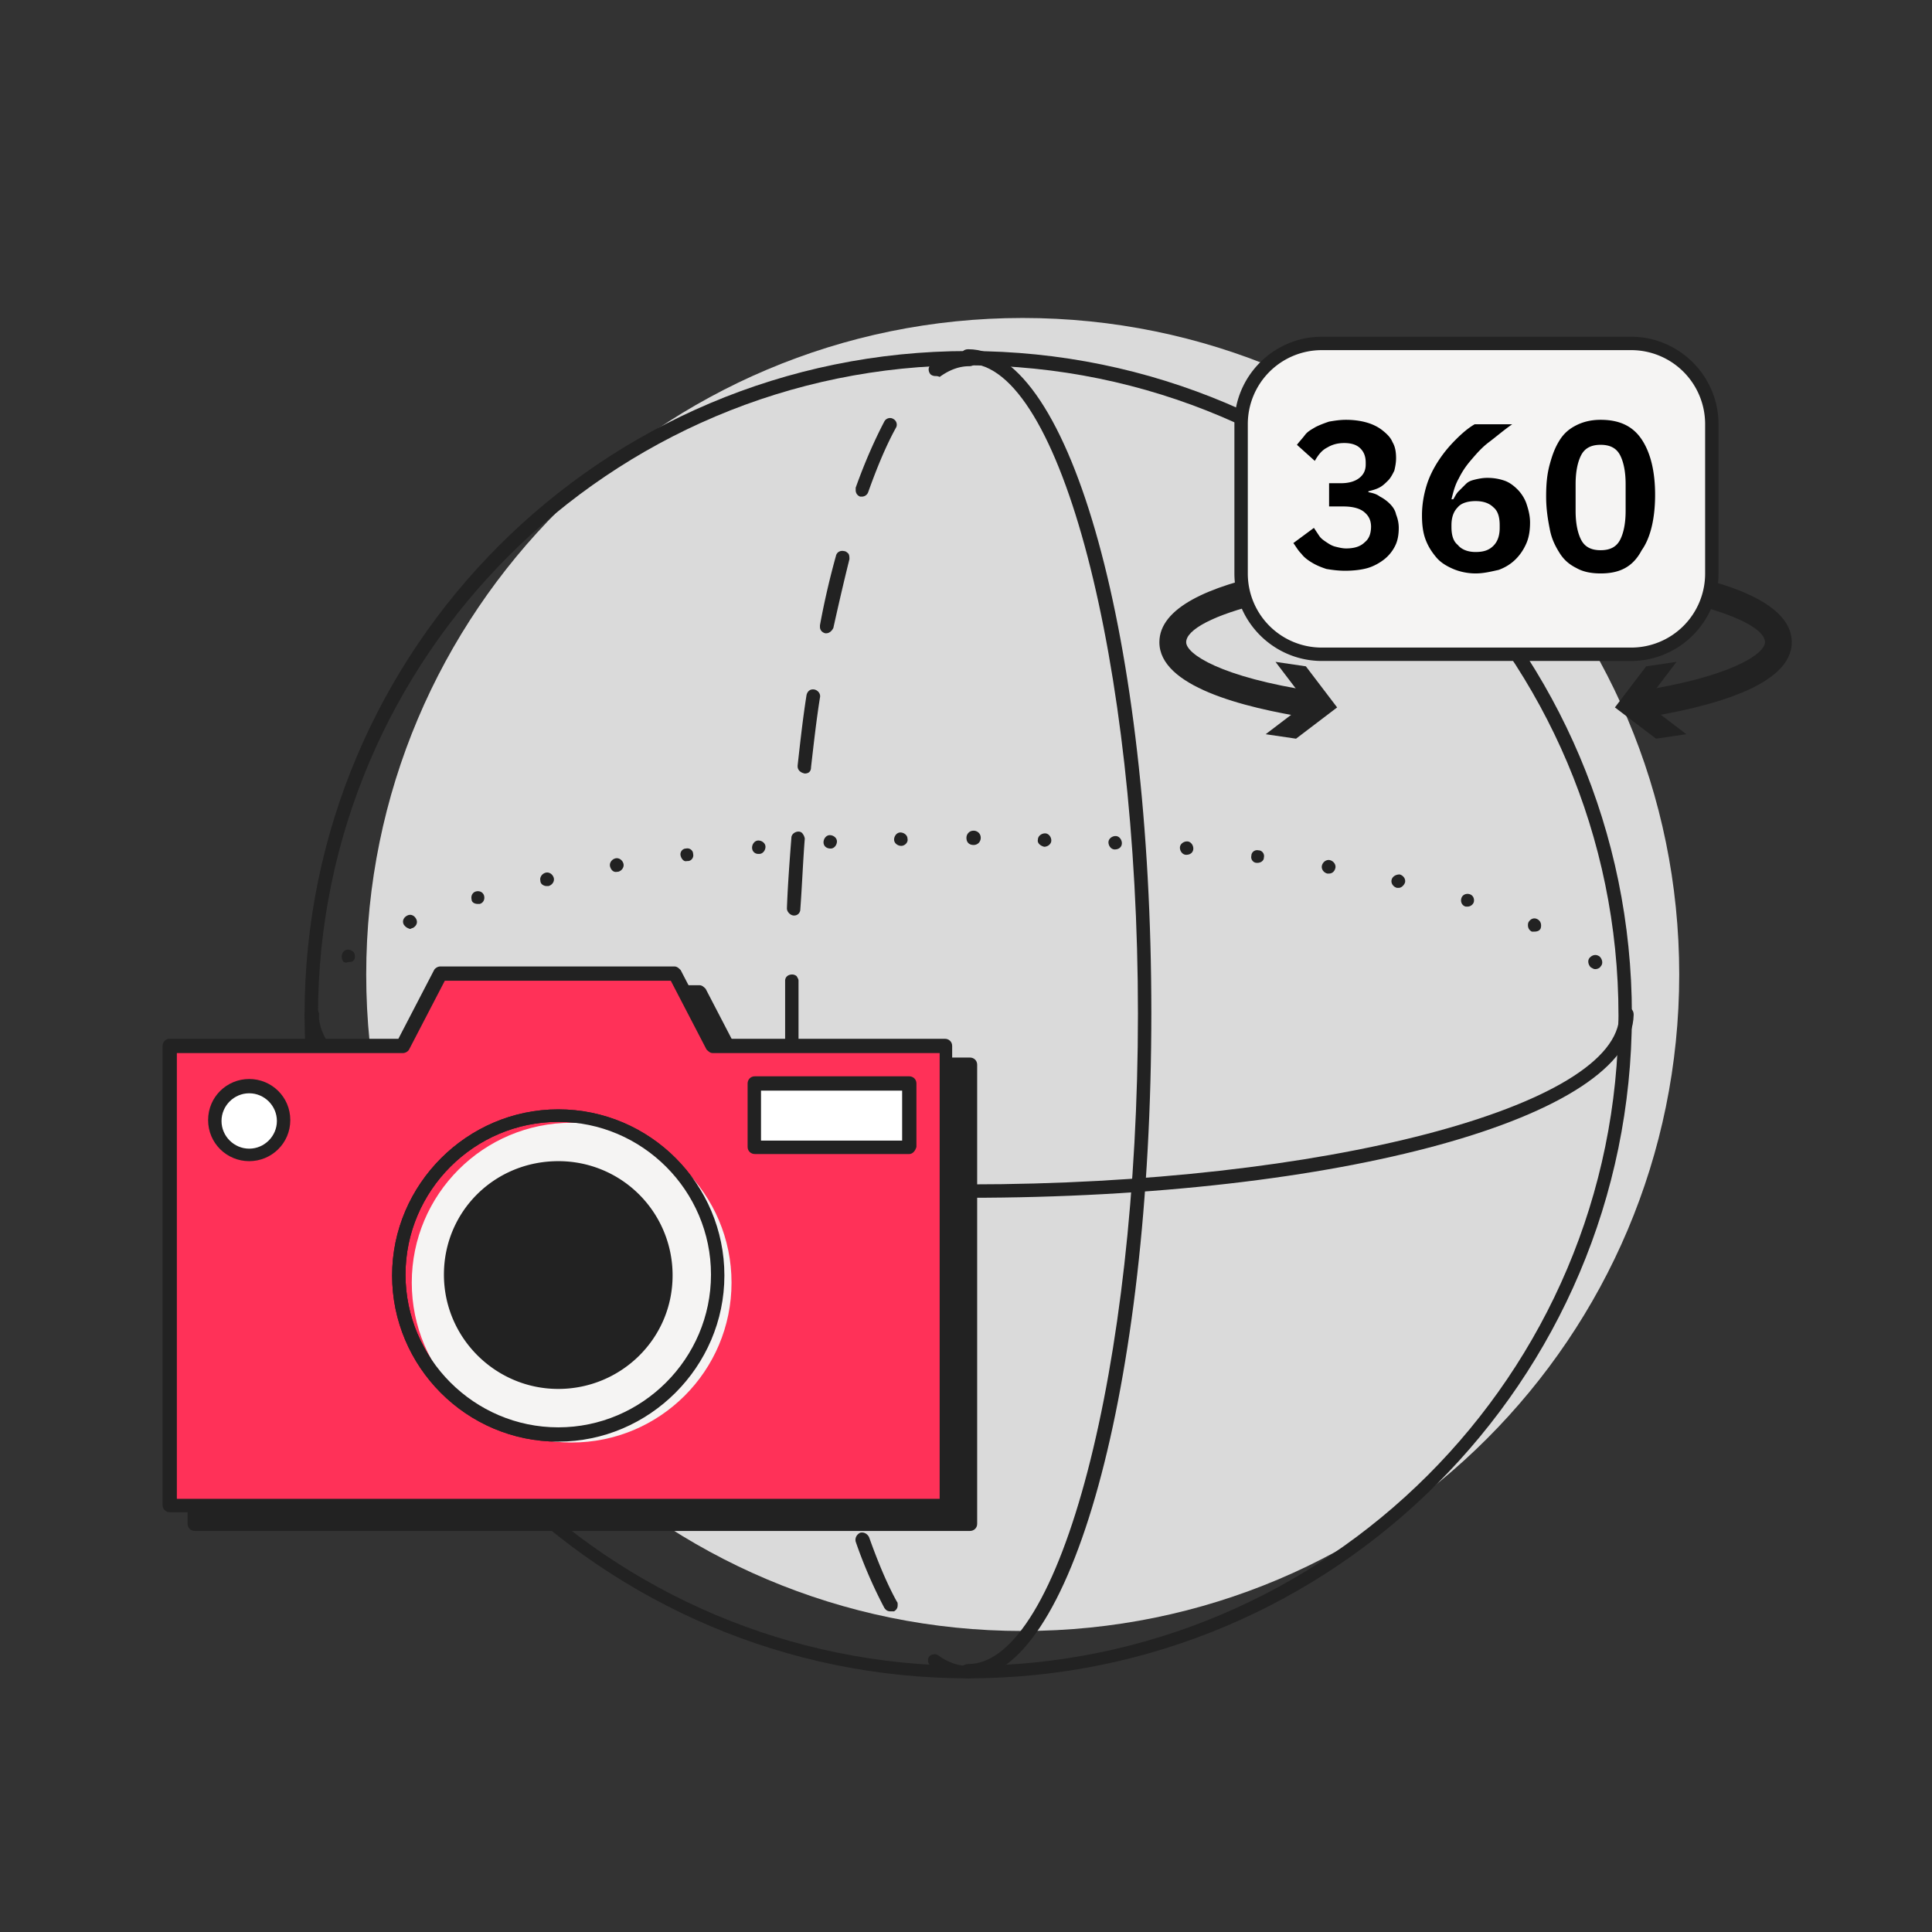 <svg xmlns="http://www.w3.org/2000/svg" width="400" height="400" fill="none" viewBox="0 0 400 400"><rect x="0" y="0" width="400" height="400" fill="#333333" stroke="none"/><path fill="#DADADA" d="M211.743 337.679c75.068 0 135.922-60.854 135.922-135.922S286.811 65.834 211.743 65.834 75.821 126.69 75.821 201.757c0 75.068 60.854 135.922 135.922 135.922Z"/><path fill="#222" d="M200.462 347.48c-75.635 0-137.401-61.581-137.401-137.401 0-75.821 61.581-137.402 137.401-137.402 75.821 0 137.402 61.581 137.402 137.402 0 75.82-61.766 137.401-137.402 137.401Zm0-271.844c-74.156 0-134.627 60.286-134.627 134.627 0 74.342 60.286 134.628 134.627 134.628 74.157 0 134.628-60.286 134.628-134.628 0-74.341-60.471-134.627-134.628-134.627Z"/><path fill="#222" d="M200.462 347.48c-.739 0-1.479-.554-1.479-1.479s.555-1.479 1.479-1.479c19.048 0 35.137-61.581 35.137-134.628 0-72.862-16.089-134.628-35.137-134.628-.739 0-1.479-.555-1.479-1.48 0-.924.555-1.479 1.479-1.479 21.267 0 37.911 60.287 37.911 137.402 0 77.485-16.644 137.771-37.911 137.771Z"/><path fill="#222" d="M200.462 247.989c-76.93 0-137.401-16.644-137.401-37.91 0-.74.554-1.48 1.479-1.48s1.48.555 1.48 1.48c0 19.047 61.581 35.136 134.627 35.136 73.047 0 134.628-16.089 134.628-35.136 0-.74.555-1.48 1.479-1.48.925 0 1.48.555 1.48 1.48-.37 21.266-60.842 37.91-137.772 37.91ZM200.462 347.481c-2.589 0-5.178-.925-7.767-2.589-.554-.37-.739-1.295-.37-1.85.37-.555 1.295-.739 1.85-.37 2.034 1.48 4.068 2.22 6.102 2.22.74 0 1.295.554 1.295 1.479s-.37 1.11-1.11 1.11Z"/><path fill="#222" d="M184.374 333.611c-.555 0-.925-.185-1.295-.74a97.76 97.76 0 0 1-5.918-13.685c-.185-.739.185-1.479.925-1.849.74-.185 1.479.185 1.849.925 1.85 5.178 3.699 9.616 5.733 13.314.185.185.185.37.185.74 0 .555-.185.925-.74 1.295h-.739Zm-10.172-27.37c-.554 0-1.109-.37-1.294-1.109a439.06 439.06 0 0 1-3.329-14.425c-.185-.739.37-1.479 1.11-1.664.74-.185 1.479.37 1.664 1.109.925 4.994 2.034 9.802 3.329 14.24v.37c0 .555-.37 1.109-1.11 1.294 0 .185-.185.185-.37.185Zm-5.732-28.849c-.74 0-1.295-.554-1.295-1.109-.74-4.623-1.294-9.616-1.849-14.609 0-.74.555-1.48 1.294-1.48.74 0 1.48.555 1.48 1.295.555 4.993 1.109 9.801 1.849 14.424v.185c0 .74-.555 1.294-1.109 1.294h-.37Zm-3.144-29.218c-.74 0-1.295-.555-1.48-1.295-.369-4.808-.739-9.801-.924-14.794 0-.74.555-1.479 1.294-1.479.74 0 1.48.554 1.48 1.294.185 4.993.555 9.986.924 14.609 0 1.11-.554 1.665-1.294 1.665Zm-1.295-29.219c-.739 0-1.479-.555-1.479-1.294v-14.61c0-.739.555-1.294 1.479-1.294.37 0 .74.185.925.37.185.369.37.554.37.924v14.61c0 .554-.555 1.294-1.295 1.294Zm.37-29.404c-.739 0-1.479-.739-1.479-1.479.185-4.993.555-9.801.924-14.609 0-.74.74-1.295 1.48-1.295.37 0 .74.185.925.555.184.185.369.74.369.925-.369 4.623-.554 9.616-.924 14.609 0 .74-.555 1.294-1.295 1.294Zm2.219-29.403c-.924-.185-1.479-.74-1.479-1.48v-.185c.555-4.993 1.11-9.986 1.849-14.609.185-.74.74-1.294 1.665-1.109.739.185 1.294.924 1.109 1.664-.74 4.623-1.294 9.616-1.849 14.424 0 .925-.555 1.295-1.295 1.295Zm4.439-29.034h-.185c-.74-.185-1.11-.74-1.11-1.294v-.37a164.773 164.773 0 0 1 3.329-14.425c.185-.739.925-1.109 1.664-.924.37 0 .74.37.925.554.185.37.185.74.185 1.11-1.11 4.438-2.219 9.246-3.329 14.24-.37.739-.925 1.109-1.479 1.109Zm7.397-28.294h-.37a1.39 1.39 0 0 1-.925-1.294v-.555c1.85-5.178 3.884-9.801 5.918-13.685.37-.74 1.295-.924 1.849-.555.74.37.925 1.295.555 1.85-2.034 3.698-3.883 8.136-5.733 13.314a1.39 1.39 0 0 1-1.294.925ZM193.62 77.855c-.37 0-.925-.185-1.109-.555-.37-.555-.37-1.48.369-1.85 2.404-1.849 4.993-2.588 7.767-2.588.74 0 1.48.555 1.48 1.48 0 .924-.555 1.479-1.48 1.479-2.034 0-4.068.74-6.102 2.219-.37-.185-.74-.185-.925-.185ZM63.06 210.079c0-.74.555-1.48 1.48-1.48.74 0 1.48.555 1.48 1.48 0 .739-.555 1.479-1.48 1.479-.74 0-1.48-.74-1.48-1.479Zm266.297-9.802c-.554-.554-.739-1.479-.185-2.034.555-.555 1.295-.739 2.035-.185.554.555.739 1.48.185 2.035-.185.369-.74.554-1.11.554-.37 0-.555-.185-.925-.37Zm-258.345-1.294c-.37-.555-.37-1.479.185-2.034.555-.555 1.48-.37 2.035.185.37.554.37 1.479-.185 1.849-.185.185-.555.185-.925.185-.37.185-.925.185-1.11-.185Zm246.14-6.103c-.74-.37-.925-1.109-.74-1.849.37-.74 1.11-1.11 1.85-.74.739.37.924 1.11.739 1.85-.185.554-.739.739-1.294.739h-.555Zm-233.564-1.479c-.37-.74 0-1.48.74-1.849.739-.37 1.479 0 1.849.739.37.74 0 1.48-.74 1.85-.185 0-.37.185-.555.185-.555-.185-.925-.37-1.294-.925Zm219.879-3.699c-.739-.185-1.109-.924-.924-1.664.185-.74.924-1.11 1.664-.925.74.185 1.11.925.925 1.665-.185.554-.74.924-1.295.924h-.37Zm-205.825-1.479c-.185-.74.185-1.48.925-1.664.74-.185 1.479.184 1.664.924.185.74-.185 1.48-.924 1.665h-.37c-.74 0-1.295-.37-1.295-.925Zm191.586-2.404c-.74-.185-1.295-.925-1.11-1.665.185-.739.925-1.109 1.665-1.109.739.185 1.294.925 1.109 1.664-.185.555-.739 1.11-1.294 1.11h-.37Zm-177.346-1.48c-.185-.739.369-1.479 1.109-1.664.74-.185 1.48.37 1.665 1.11.184.739-.37 1.479-1.11 1.664h-.37c-.555 0-1.294-.37-1.294-1.11Zm162.922-1.479c-.74-.185-1.295-.925-1.11-1.664.185-.74.925-1.295 1.664-1.11.74.185 1.295.925 1.11 1.664-.185.74-.74 1.11-1.295 1.11h-.369Zm-148.498-1.479c-.185-.74.37-1.48 1.11-1.665.739-.185 1.479.37 1.664 1.11.185.739-.37 1.479-1.11 1.664h-.185c-.739.185-1.294-.37-1.479-1.109Zm133.888-.74c-.74 0-1.294-.74-1.109-1.48 0-.739.739-1.294 1.479-1.109.74 0 1.295.74 1.11 1.479 0 .74-.74 1.11-1.295 1.11h-.185Zm-119.279-1.48c-.185-.739.37-1.479 1.11-1.479.74-.185 1.479.37 1.479 1.11.185.739-.369 1.479-1.109 1.479h-.185c-.555.185-1.11-.37-1.295-1.11Zm104.67-.185c-.74 0-1.295-.739-1.295-1.479 0-.74.74-1.294 1.48-1.294.739 0 1.294.739 1.294 1.479 0 .74-.555 1.294-1.479 1.294Zm-89.875-1.479c0-.74.554-1.479 1.294-1.479s1.48.554 1.48 1.294-.555 1.48-1.295 1.48h-.185c-.74 0-1.294-.555-1.294-1.295Zm75.081.37c-.74 0-1.295-.74-1.295-1.48 0-.739.74-1.294 1.479-1.294.74 0 1.295.74 1.295 1.479 0 .74-.555 1.295-1.479 1.295.184 0 .184 0 0 0Zm-60.287-1.48c0-.739.555-1.479 1.294-1.479.74 0 1.48.555 1.48 1.295 0 .739-.555 1.479-1.295 1.479-.924 0-1.479-.555-1.479-1.295Zm44.383-.554c0-.74.739-1.295 1.479-1.295.74 0 1.295.74 1.295 1.48 0 .739-.74 1.294-1.48 1.294-.739-.185-1.479-.74-1.294-1.479Zm-28.294 1.294c-.74 0-1.48-.555-1.48-1.294 0-.74.555-1.48 1.295-1.48.739 0 1.479.555 1.479 1.295.185.739-.555 1.479-1.294 1.479Zm13.499-1.664c0-.74.555-1.48 1.48-1.48.74 0 1.479.555 1.479 1.48 0 .74-.554 1.479-1.479 1.479s-1.48-.555-1.48-1.479Z"/><path fill="#222" d="m152.566 220.435-7.767-14.794H96.348l-7.952 14.794H40.315v95.053h160.517v-95.053h-48.266Z"/><path fill="#222" d="M200.832 316.967H40.314c-.74 0-1.479-.554-1.479-1.479v-95.053c0-.74.555-1.48 1.48-1.48h47.341l7.397-14.239c.185-.37.74-.74 1.295-.74h48.451c.555 0 .925.37 1.294.74l7.398 14.239h47.341c.74 0 1.48.555 1.48 1.48v95.053c0 .925-.74 1.479-1.48 1.479Zm-159.223-2.774h157.929v-92.279h-46.972c-.555 0-.925-.37-1.295-.74l-7.397-14.239H97.087l-7.397 14.239c-.185.37-.74.74-1.294.74H41.609v92.279Z"/><path fill="#FF3158" d="m147.573 216.736-7.767-14.979H91.17l-7.767 14.979H35.136v95.053H195.84v-95.053h-48.266Z"/><path fill="#222" d="M195.839 313.084H35.136c-.74 0-1.479-.555-1.479-1.48v-95.053c0-.74.555-1.48 1.48-1.48h47.341l7.397-14.239c.185-.37.74-.74 1.295-.74h48.451c.555 0 .925.37 1.294.74l7.398 14.239h47.341c.74 0 1.48.555 1.48 1.48v95.053c0 .925-.555 1.48-1.295 1.48ZM36.616 310.31h157.929v-92.28h-46.972c-.555 0-.925-.37-1.295-.739l-7.397-14.24H92.094l-7.397 14.24c-.185.369-.74.739-1.294.739H36.616v92.28Z"/><path fill="#222" d="M115.58 298.474c-19.047 0-34.396-15.533-34.396-34.396s15.534-34.397 34.396-34.397c19.048 0 34.397 15.534 34.397 34.397s-15.534 34.396-34.397 34.396Zm0-66.204c-17.383 0-31.623 14.24-31.623 31.623 0 17.383 14.24 31.623 31.623 31.623 17.384 0 31.623-14.24 31.623-31.623 0-17.383-14.239-31.623-31.623-31.623Z"/><path fill="#F5F4F3" d="M118.354 298.659c18.282 0 33.102-14.82 33.102-33.102 0-18.282-14.82-33.102-33.102-33.102-18.282 0-33.102 14.82-33.102 33.102 0 18.282 14.82 33.102 33.102 33.102Z"/><path fill="#222" d="M115.58 286.269c12.256 0 22.192-9.935 22.192-22.191 0-12.256-9.936-22.192-22.192-22.192s-22.191 9.936-22.191 22.192 9.935 22.191 22.191 22.191Z"/><path fill="#222" d="M115.58 287.563c-12.945 0-23.67-10.54-23.67-23.67 0-13.13 10.54-23.486 23.67-23.486a23.599 23.599 0 0 1 23.671 23.671c0 13.129-10.726 23.485-23.671 23.485Zm0-44.382c-11.465 0-20.712 9.246-20.712 20.712 0 11.465 9.247 20.712 20.712 20.712 11.466 0 20.712-9.247 20.712-20.712 0-11.466-9.246-20.712-20.712-20.712Z"/><path fill="#fff" d="M188.257 224.318h-31.993v13.13h31.993v-13.13Z"/><path fill="#222" d="M188.257 238.928h-31.993c-.739 0-1.479-.555-1.479-1.48v-13.13c0-.739.555-1.479 1.479-1.479h31.993c.74 0 1.479.555 1.479 1.479v13.13c-.185.74-.739 1.48-1.479 1.48Zm-30.698-2.774h29.219v-10.356h-29.219v10.356Z"/><path fill="#fff" d="M51.595 239.113a7.028 7.028 0 1 0-.001-14.056 7.028 7.028 0 0 0 .001 14.056Z"/><path fill="#222" d="M51.595 240.407c-4.623 0-8.507-3.699-8.507-8.507s3.884-8.506 8.507-8.506c4.623 0 8.507 3.698 8.507 8.506s-3.884 8.507-8.507 8.507Zm0-14.055c-3.144 0-5.733 2.589-5.733 5.733 0 3.144 2.59 5.733 5.733 5.733 3.144 0 5.733-2.589 5.733-5.733 0-3.144-2.59-5.733-5.733-5.733ZM115.58 298.474c-19.047 0-34.396-15.533-34.396-34.396s15.534-34.397 34.396-34.397c19.048 0 34.397 15.534 34.397 34.397s-15.534 34.396-34.397 34.396Zm0-66.204c-17.383 0-31.623 14.24-31.623 31.623 0 17.383 14.24 31.623 31.623 31.623 17.384 0 31.623-14.24 31.623-31.623 0-17.383-14.239-31.623-31.623-31.623ZM339.344 148.682c-1.295 0-2.589-.924-2.774-2.404-.185-1.479.739-2.959 2.404-3.144 19.417-2.958 26.445-7.766 26.445-10.171 0-5.178-22.747-12.39-59.917-12.39-37.171 0-59.917 7.212-59.917 12.39 0 2.405 7.027 7.213 26.445 10.171 1.479.185 2.589 1.665 2.404 3.144-.185 1.48-1.665 2.589-3.144 2.404-14.239-2.219-31.253-6.657-31.253-15.719 0-14.239 41.054-17.938 65.465-17.938 24.41 0 65.464 3.699 65.464 17.938 0 9.062-17.013 13.5-31.253 15.719h-.369Z"/><path fill="#222" d="m264.078 137.032 6.472 8.506-8.507 6.473 6.288.925 8.507-6.473-6.473-8.507-6.287-.924ZM347.11 137.032l-6.472 8.506 8.507 6.473-6.288.925-8.507-6.473 6.473-8.507 6.287-.924Z"/><path fill="#F5F4F3" d="M273.509 71.012h63.985c9.247 0 16.829 7.582 16.829 16.829v30.883c0 9.246-7.582 16.828-16.829 16.828h-63.985c-9.246 0-16.828-7.582-16.828-16.828V87.841c.185-9.247 7.582-16.829 16.828-16.829Z"/><path fill="#222" d="M337.679 136.847h-63.985c-9.986 0-18.123-8.137-18.123-18.123V87.841c0-9.986 8.137-18.123 18.123-18.123h63.985c9.986 0 18.123 8.137 18.123 18.123v30.883c0 9.986-8.137 18.123-18.123 18.123Zm-63.985-64.355a15.311 15.311 0 0 0-15.349 15.349v30.883a15.311 15.311 0 0 0 15.349 15.349h63.985a15.311 15.311 0 0 0 15.349-15.349V87.841a15.311 15.311 0 0 0-15.349-15.35h-63.985Z"/><path fill="#000" d="M277.578 100.046c1.664 0 2.958-.37 3.883-1.11.925-.739 1.295-1.664 1.295-2.773v-.37c0-1.294-.37-2.22-1.11-2.959-.74-.74-1.849-1.11-3.329-1.11-1.479 0-2.589.37-3.513.925-1.11.555-1.85 1.48-2.589 2.774l-3.699-3.329c.555-.74 1.11-1.294 1.664-2.034.555-.74 1.295-1.11 2.22-1.664.739-.37 1.664-.74 2.774-1.11 1.109-.185 2.219-.37 3.513-.37 1.48 0 2.959.185 4.253.555 1.295.37 2.405.925 3.329 1.665.925.74 1.665 1.48 2.034 2.404.555.924.74 2.034.74 3.328 0 .925-.185 1.85-.37 2.59-.37.74-.739 1.479-1.294 2.034-.555.554-1.11 1.109-1.85 1.479-.739.37-1.479.555-2.219.74v.185c.925.185 1.665.37 2.404.924.74.37 1.48.925 2.035 1.48.554.555 1.109 1.294 1.294 2.219.37.925.555 1.849.555 2.774 0 1.294-.185 2.589-.74 3.698a8.175 8.175 0 0 1-2.219 2.774c-.925.74-2.219 1.48-3.514 1.85-1.294.369-2.958.554-4.623.554-1.479 0-2.774-.185-3.883-.369-1.11-.37-2.035-.74-2.959-1.295-.925-.555-1.665-1.11-2.219-1.849-.74-.74-1.11-1.48-1.665-2.219l4.254-3.144 1.109 1.664c.37.555.925.925 1.48 1.295.554.37 1.109.739 1.849.924.74.185 1.479.37 2.219.37 1.664 0 2.959-.37 3.884-1.294.924-.74 1.294-1.85 1.294-3.329v.185c0-1.48-.555-2.404-1.479-3.144-.925-.74-2.404-1.109-4.254-1.109h-2.958v-4.809h2.404ZM305.502 118.724c-1.665 0-3.329-.37-4.624-.925-1.294-.555-2.588-1.294-3.513-2.404-.925-1.109-1.664-2.219-2.219-3.698-.555-1.48-.74-3.144-.74-4.993 0-2.22.37-4.254.925-6.103.554-1.85 1.479-3.699 2.589-5.363 1.109-1.664 2.219-2.959 3.513-4.253 1.295-1.295 2.589-2.404 3.884-3.144h7.767c-1.85 1.294-3.329 2.589-4.808 3.698-1.48 1.11-2.589 2.404-3.699 3.699-1.11 1.294-1.849 2.404-2.589 3.883-.74 1.295-1.109 2.774-1.479 4.254h.369c.37-.555.555-1.11 1.11-1.665l1.48-1.479c.554-.555 1.109-.74 1.849-.925.74-.184 1.664-.37 2.589-.37 1.294 0 2.404.185 3.513.555 1.11.37 2.035 1.11 2.774 1.85.74.739 1.48 1.849 1.85 2.958.369 1.11.739 2.405.739 3.884s-.185 2.959-.739 4.253c-.555 1.295-1.295 2.404-2.22 3.329-.924.925-2.034 1.664-3.513 2.219-1.664.37-3.144.74-4.808.74Zm0-4.438c1.664 0 2.774-.37 3.698-1.295.925-.925 1.295-2.219 1.295-3.698v-.555c0-1.665-.37-2.959-1.295-3.699-.924-.924-2.219-1.294-3.698-1.294-1.48 0-2.959.37-3.699 1.294-.925.925-1.294 2.219-1.294 3.699v.37c0 1.664.369 2.958 1.294 3.698.74.925 2.034 1.48 3.699 1.48ZM331.391 118.724c-2.034 0-3.698-.37-4.993-1.109-1.479-.74-2.589-1.665-3.513-3.144-.925-1.48-1.665-2.959-2.034-4.993-.37-1.85-.74-4.069-.74-6.658 0-2.589.185-4.623.74-6.657.554-2.034 1.109-3.514 2.034-4.993.924-1.48 2.034-2.404 3.513-3.144 1.48-.74 3.144-1.11 4.993-1.11 3.884 0 6.658 1.295 8.507 4.069 1.849 2.774 2.774 6.657 2.774 11.465 0 4.809-.925 8.877-2.774 11.466-1.849 3.514-4.623 4.808-8.507 4.808Zm0-4.808c2.035 0 3.329-.74 4.069-2.219.74-1.48 1.109-3.514 1.109-5.918v-5.548c0-2.404-.369-4.438-1.109-5.917-.74-1.48-2.034-2.22-4.069-2.22-2.034 0-3.328.74-4.068 2.22-.74 1.48-1.11 3.513-1.11 5.917v5.548c0 2.404.37 4.438 1.11 5.918.74 1.479 2.034 2.219 4.068 2.219Z"/></svg>